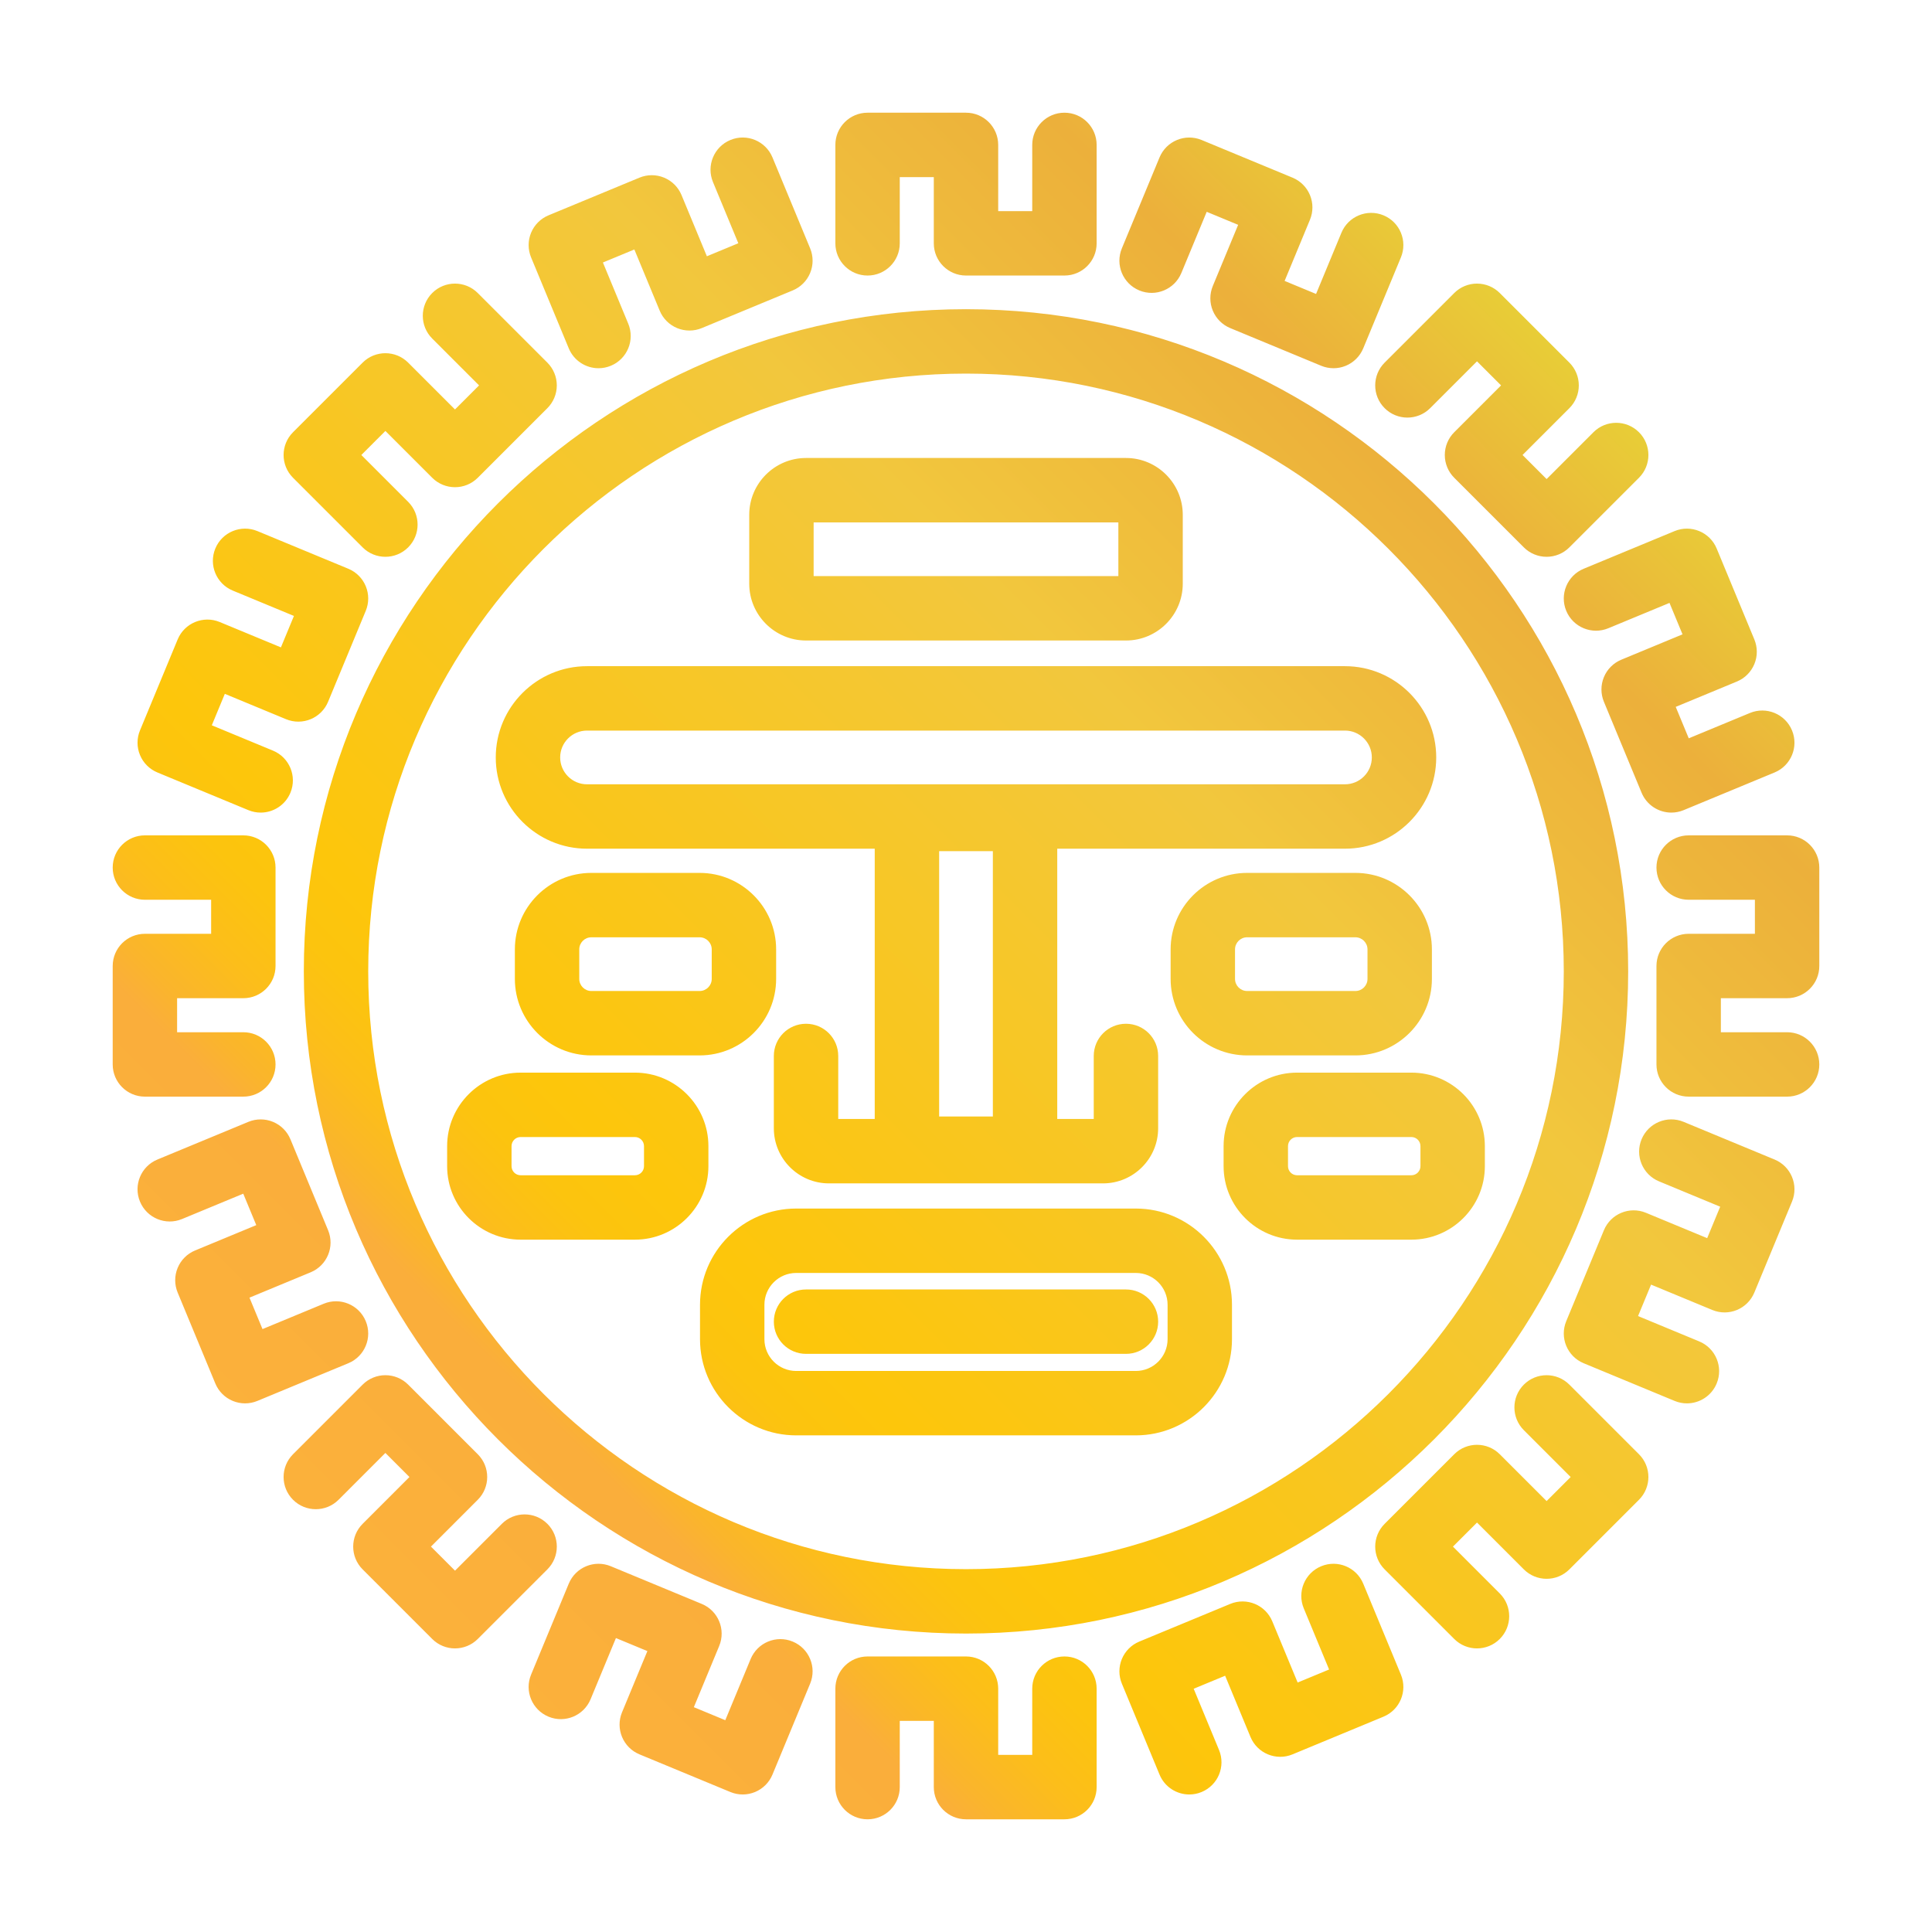 <?xml version="1.0" encoding="UTF-8"?>
<svg id="Layer_1" data-name="Layer 1" xmlns="http://www.w3.org/2000/svg" version="1.1" xmlns:xlink="http://www.w3.org/1999/xlink" viewBox="0 0 300 300">
  <defs>
    <style>
      .cls-1 {
        fill: url(#New_Gradient_Swatch_1);
        stroke-width: 0px;
      }
    </style>
    <linearGradient id="New_Gradient_Swatch_1" data-name="New Gradient Swatch 1" x1="56.308" y1="243.692" x2="243.691" y2="56.308" gradientUnits="userSpaceOnUse">
      <stop offset="0" stop-color="#fbb13b"/>
      <stop offset=".14" stop-color="#faae3b"/>
      <stop offset=".161" stop-color="#fab52c"/>
      <stop offset=".199" stop-color="#fcbe1a"/>
      <stop offset=".239" stop-color="#fcc40e"/>
      <stop offset=".281" stop-color="#fdc60b"/>
      <stop offset=".669" stop-color="#f2c73d"/>
      <stop offset=".888" stop-color="#ecb03b"/>
      <stop offset="1" stop-color="#e8cd37"/>
    </linearGradient>
  </defs>
  <path class="cls-1" d="M165.285,282.5h-15.285c-2.762,0-5-2.238-5-5v-10.285h-5.285v10.285c0,2.762-2.238,5-5,5s-5-2.238-5-5v-15.285c0-2.762,2.238-5,5-5h15.285c2.762,0,5,2.238,5,5v10.285h5.285v-10.285c0-2.762,2.238-5,5-5s5,2.238,5,5v15.285c0,2.762-2.238,5-5,5ZM184.673,278.646c-1.962,0-3.824-1.162-4.621-3.088l-5.85-14.122c-.508-1.225-.508-2.602,0-3.826.507-1.226,1.48-2.199,2.706-2.706l14.121-5.849c2.547-1.059,5.476.154,6.532,2.706l3.937,9.501,4.883-2.022-3.936-9.502c-1.057-2.551.154-5.476,2.706-6.532,2.548-1.06,5.477.154,6.532,2.706l5.849,14.121c1.057,2.551-.154,5.476-2.706,6.532l-14.121,5.85c-2.549,1.059-5.476-.154-6.532-2.706l-3.937-9.502-4.882,2.022,3.936,9.503c1.057,2.551-.154,5.476-2.706,6.532-.625.26-1.273.382-1.911.382ZM115.329,278.645c-.65,0-1.301-.127-1.913-.381l-14.121-5.85c-2.552-1.057-3.763-3.981-2.706-6.532l3.936-9.502-4.883-2.022-3.937,9.501c-1.057,2.552-3.983,3.765-6.532,2.706-2.552-1.057-3.763-3.981-2.706-6.532l5.85-14.121c1.058-2.552,3.985-3.765,6.532-2.706l14.121,5.85c2.552,1.057,3.763,3.981,2.706,6.532l-3.936,9.502,4.883,2.022,3.937-9.502c1.056-2.552,3.985-3.765,6.532-2.706,2.552,1.057,3.763,3.981,2.706,6.532l-5.85,14.122c-.507,1.226-1.48,2.199-2.706,2.706-.612.254-1.263.381-1.913.381ZM70.651,255.964c-1.279,0-2.56-.488-3.535-1.465l-10.808-10.808c-1.953-1.952-1.953-5.118,0-7.07l7.271-7.272-3.736-3.737-7.271,7.272c-1.953,1.953-5.118,1.952-7.071,0-1.953-1.953-1.953-5.119,0-7.071l10.808-10.809c.938-.938,2.21-1.465,3.536-1.465s2.598.526,3.536,1.465l10.808,10.809c1.952,1.952,1.952,5.118,0,7.07l-7.271,7.272,3.736,3.736,7.273-7.272c1.951-1.951,5.118-1.952,7.071,0s1.952,5.118,0,7.071l-10.809,10.808c-.976.976-2.256,1.464-3.535,1.464ZM229.348,255.964c-1.279,0-2.56-.488-3.535-1.465l-10.808-10.808c-1.953-1.952-1.953-5.118,0-7.07l10.808-10.808c1.951-1.953,5.117-1.952,7.07,0l7.273,7.272,3.736-3.736-7.272-7.273c-1.952-1.952-1.952-5.118,0-7.071s5.118-1.952,7.071,0l10.808,10.809c1.952,1.952,1.952,5.118,0,7.07l-10.808,10.808c-1.951,1.953-5.117,1.952-7.07,0l-7.273-7.272-3.736,3.736,7.271,7.272c1.953,1.952,1.953,5.118,0,7.07-.976.977-2.256,1.465-3.535,1.465ZM150,253.658c-56.697,0-102.823-46.126-102.823-102.823s46.126-102.823,102.823-102.823,102.823,46.126,102.823,102.823-46.126,102.823-102.823,102.823ZM150,58.012c-51.183,0-92.823,41.64-92.823,92.823s41.641,92.823,92.823,92.823,92.823-41.64,92.823-92.823-41.641-92.823-92.823-92.823ZM176.366,222.883h-52.732c-8.235,0-14.936-6.699-14.936-14.935v-5.35c0-8.235,6.7-14.936,14.936-14.936h52.732c8.235,0,14.936,6.7,14.936,14.936v5.35c0,8.235-6.7,14.935-14.936,14.935ZM123.634,197.663c-2.722,0-4.936,2.214-4.936,4.936v5.35c0,2.721,2.214,4.935,4.936,4.935h52.732c2.722,0,4.936-2.214,4.936-4.935v-5.35c0-2.722-2.214-4.936-4.936-4.936h-52.732ZM261.943,217.915c-.638,0-1.286-.122-1.911-.382l-14.121-5.85c-2.552-1.057-3.763-3.981-2.706-6.532l5.849-14.121c1.057-2.552,3.982-3.764,6.532-2.706l9.503,3.936,2.022-4.883-9.502-3.937c-2.552-1.057-3.763-3.981-2.706-6.532,1.058-2.552,3.984-3.765,6.532-2.706l14.121,5.85c2.552,1.057,3.763,3.981,2.706,6.532l-5.849,14.121c-1.056,2.553-3.979,3.766-6.532,2.706l-9.503-3.936-2.022,4.883,9.502,3.937c2.552,1.057,3.763,3.981,2.706,6.532-.798,1.926-2.659,3.088-4.621,3.088ZM38.055,217.914c-.65,0-1.301-.127-1.913-.381-1.226-.507-2.199-1.48-2.706-2.706l-5.85-14.122c-.508-1.225-.508-2.602,0-3.826.507-1.226,1.48-2.199,2.706-2.706l9.502-3.936-2.022-4.883-9.503,3.936c-2.548,1.059-5.476-.154-6.532-2.706-1.057-2.551.154-5.476,2.706-6.532l14.122-5.85c1.225-.508,2.602-.508,3.826,0,1.226.507,2.199,1.48,2.706,2.706l5.849,14.122c1.057,2.551-.154,5.476-2.706,6.532l-9.501,3.936,2.022,4.883,9.502-3.936c2.549-1.06,5.475.154,6.532,2.706,1.057,2.551-.154,5.476-2.706,6.532l-14.121,5.85c-.612.254-1.263.381-1.913.381ZM174.838,210.228h-49.676c-2.762,0-5-2.238-5-5s2.238-5,5-5h49.676c2.762,0,5,2.238,5,5s-2.238,5-5,5ZM219.157,192.494h-17.747c-6.292,0-11.411-5.119-11.411-11.411v-3.114c0-6.293,5.119-11.412,11.411-11.412h17.747c6.292,0,11.411,5.119,11.411,11.412v3.114c0,6.292-5.119,11.411-11.411,11.411ZM201.41,176.557c-.778,0-1.411.634-1.411,1.412v3.114c0,.778.633,1.411,1.411,1.411h17.747c.778,0,1.411-.633,1.411-1.411v-3.114c0-.778-.633-1.412-1.411-1.412h-17.747ZM98.589,192.494h-17.746c-6.293,0-11.412-5.119-11.412-11.411v-3.114c0-6.293,5.119-11.412,11.412-11.412h17.746c6.293,0,11.412,5.119,11.412,11.412v3.114c0,6.292-5.119,11.411-11.412,11.411ZM80.843,176.557c-.778,0-1.412.634-1.412,1.412v3.114c0,.778.634,1.411,1.412,1.411h17.746c.778,0,1.412-.633,1.412-1.411v-3.114c0-.778-.634-1.412-1.412-1.412h-17.746ZM171.28,183.755h-42.561c-4.719,0-8.558-3.839-8.558-8.558v-11.228c0-2.762,2.238-5,5-5s5,2.238,5,5v9.785h5.667v-41.969h-44.676c-7.813,0-14.171-6.357-14.171-14.171s6.357-14.171,14.171-14.171h117.693c7.813,0,14.171,6.357,14.171,14.171s-6.357,14.171-14.171,14.171h-44.676v41.969h5.667v-9.785c0-2.762,2.238-5,5-5s5,2.238,5,5v11.228c0,4.719-3.839,8.558-8.558,8.558ZM145.829,173.372h8.342v-41.204h-8.342v41.204ZM91.153,113.444c-2.3,0-4.171,1.871-4.171,4.171s1.871,4.171,4.171,4.171h117.693c2.3,0,4.171-1.871,4.171-4.171s-1.871-4.171-4.171-4.171h-117.693ZM277.5,170.285h-15.285c-2.762,0-5-2.238-5-5v-15.285c0-2.761,2.238-5,5-5h10.285v-5.285h-10.285c-2.762,0-5-2.239-5-5s2.238-5,5-5h15.285c2.762,0,5,2.239,5,5v15.285c0,2.762-2.238,5-5,5h-10.285v5.285h10.285c2.762,0,5,2.238,5,5s-2.238,5-5,5ZM37.785,170.285h-15.285c-2.762,0-5-2.238-5-5v-15.285c0-2.761,2.238-5,5-5h10.285v-5.285h-10.285c-2.762,0-5-2.239-5-5s2.238-5,5-5h15.285c2.762,0,5,2.239,5,5v15.285c0,2.762-2.238,5-5,5h-10.285v5.285h10.285c2.762,0,5,2.238,5,5s-2.238,5-5,5ZM210.466,163.884h-16.812c-6.55,0-11.879-5.328-11.879-11.878v-4.585c0-6.549,5.329-11.878,11.879-11.878h16.812c6.55,0,11.879,5.329,11.879,11.878v4.585c0,6.55-5.329,11.878-11.879,11.878ZM193.653,145.542c-1.036,0-1.879.842-1.879,1.878v4.585c0,1.035.843,1.878,1.879,1.878h16.812c1.036,0,1.879-.843,1.879-1.878v-4.585c0-1.036-.843-1.878-1.879-1.878h-16.812ZM108.64,163.884h-16.813c-6.55,0-11.878-5.328-11.878-11.878v-4.585c0-6.549,5.328-11.878,11.878-11.878h16.813c6.55,0,11.878,5.329,11.878,11.878v4.585c0,6.55-5.328,11.878-11.878,11.878ZM91.826,145.542c-1.035,0-1.878.842-1.878,1.878v4.585c0,1.035.843,1.878,1.878,1.878h16.813c1.035,0,1.878-.843,1.878-1.878v-4.585c0-1.036-.843-1.878-1.878-1.878h-16.813ZM40.476,126.18c-.638,0-1.285-.123-1.911-.382l-14.122-5.849c-1.226-.508-2.199-1.481-2.706-2.706-.508-1.225-.508-2.602,0-3.827l5.85-14.122c1.056-2.551,3.985-3.761,6.532-2.706l9.502,3.936,2.022-4.882-9.501-3.936c-2.552-1.057-3.763-3.982-2.706-6.533,1.056-2.551,3.982-3.76,6.532-2.706l14.121,5.849c1.226.508,2.199,1.481,2.706,2.706.508,1.226.508,2.602,0,3.827l-5.85,14.121c-1.056,2.551-3.979,3.761-6.532,2.706l-9.502-3.936-2.022,4.883,9.502,3.936c2.552,1.057,3.763,3.982,2.706,6.533-.797,1.926-2.659,3.088-4.621,3.088ZM259.524,126.18c-1.962,0-3.823-1.163-4.621-3.088l-5.85-14.122c-.508-1.225-.508-2.602,0-3.827.507-1.225,1.48-2.198,2.706-2.706l9.502-3.936-2.022-4.882-9.502,3.936c-2.549,1.054-5.476-.155-6.532-2.706-1.057-2.551.154-5.476,2.706-6.533l14.121-5.849c2.547-1.055,5.476.155,6.532,2.706l5.85,14.121c.508,1.225.508,2.602,0,3.827-.507,1.225-1.48,2.198-2.706,2.706l-9.502,3.936,2.022,4.883,9.502-3.936c2.547-1.055,5.477.155,6.532,2.706,1.057,2.551-.154,5.476-2.706,6.533l-14.121,5.849c-.625.259-1.273.382-1.911.382ZM174.838,99.458h-49.676c-4.864,0-8.821-3.957-8.821-8.821v-10.7c0-4.864,3.957-8.821,8.821-8.821h49.676c4.864,0,8.821,3.957,8.821,8.821v10.7c0,4.864-3.957,8.821-8.821,8.821ZM126.341,89.458h47.318v-8.342h-47.318v8.342ZM59.844,86.46c-1.279,0-2.56-.488-3.535-1.464l-10.808-10.808c-1.953-1.953-1.953-5.119,0-7.071l10.808-10.808c1.951-1.952,5.119-1.952,7.07,0l7.272,7.272,3.737-3.737-7.272-7.272c-1.953-1.953-1.953-5.119,0-7.071,1.951-1.952,5.119-1.952,7.07,0l10.809,10.808c.938.938,1.465,2.209,1.465,3.536s-.527,2.598-1.465,3.536l-10.809,10.808c-1.951,1.952-5.119,1.952-7.07,0l-7.272-7.272-3.736,3.736,7.271,7.272c1.953,1.953,1.953,5.119,0,7.071-.976.976-2.256,1.464-3.535,1.464ZM240.156,86.46c-1.326,0-2.598-.527-3.535-1.464l-10.809-10.808c-.938-.938-1.465-2.209-1.465-3.536s.526-2.598,1.465-3.536l7.272-7.272-3.737-3.737-7.272,7.272c-1.951,1.952-5.119,1.952-7.07,0-1.953-1.953-1.953-5.119,0-7.071l10.808-10.808c.938-.938,2.209-1.464,3.535-1.464s2.598.527,3.535,1.464l10.809,10.808c.938.938,1.465,2.209,1.465,3.536s-.526,2.598-1.465,3.536l-7.272,7.272,3.737,3.737,7.272-7.272c1.951-1.952,5.119-1.952,7.07,0,1.953,1.953,1.953,5.119,0,7.071l-10.808,10.808c-.938.938-2.209,1.464-3.535,1.464ZM92.938,57.178c-1.962,0-3.823-1.163-4.621-3.088l-5.85-14.122c-.508-1.225-.508-2.602,0-3.827.507-1.225,1.48-2.198,2.706-2.706l14.122-5.849c1.225-.507,2.602-.507,3.826,0,1.226.507,2.199,1.48,2.706,2.706l3.936,9.501,4.883-2.022-3.936-9.501c-1.057-2.551.154-5.476,2.706-6.533,2.548-1.058,5.476.154,6.532,2.706l5.85,14.121c.508,1.225.508,2.602,0,3.827-.507,1.225-1.48,2.198-2.706,2.706l-14.122,5.849c-1.225.507-2.602.507-3.826,0-1.226-.507-2.199-1.48-2.706-2.706l-3.936-9.501-4.883,2.022,3.936,9.502c1.057,2.551-.154,5.476-2.706,6.533-.625.259-1.273.382-1.911.382ZM207.064,57.176c-.65,0-1.301-.127-1.913-.38l-14.122-5.85c-1.226-.508-2.199-1.481-2.706-2.706-.508-1.226-.508-2.602,0-3.827l3.936-9.501-4.882-2.022-3.937,9.502c-1.058,2.551-3.983,3.764-6.532,2.706-2.552-1.057-3.763-3.981-2.706-6.533l5.85-14.121c1.058-2.551,3.985-3.76,6.532-2.706l14.121,5.85c1.226.507,2.199,1.48,2.706,2.706.508,1.226.508,2.602,0,3.827l-3.936,9.501,4.883,2.023,3.936-9.502c1.056-2.551,3.982-3.761,6.532-2.707,2.552,1.057,3.763,3.981,2.706,6.533l-5.849,14.122c-.507,1.225-1.48,2.199-2.706,2.706-.612.254-1.263.381-1.913.381ZM165.285,42.785h-15.285c-2.762,0-5-2.239-5-5v-10.285h-5.285v10.285c0,2.761-2.238,5-5,5s-5-2.239-5-5v-15.285c0-2.761,2.238-5,5-5h15.285c2.762,0,5,2.239,5,5v10.285h5.285v-10.285c0-2.761,2.238-5,5-5s5,2.239,5,5v15.285c0,2.761-2.238,5-5,5Z"/>
</svg>